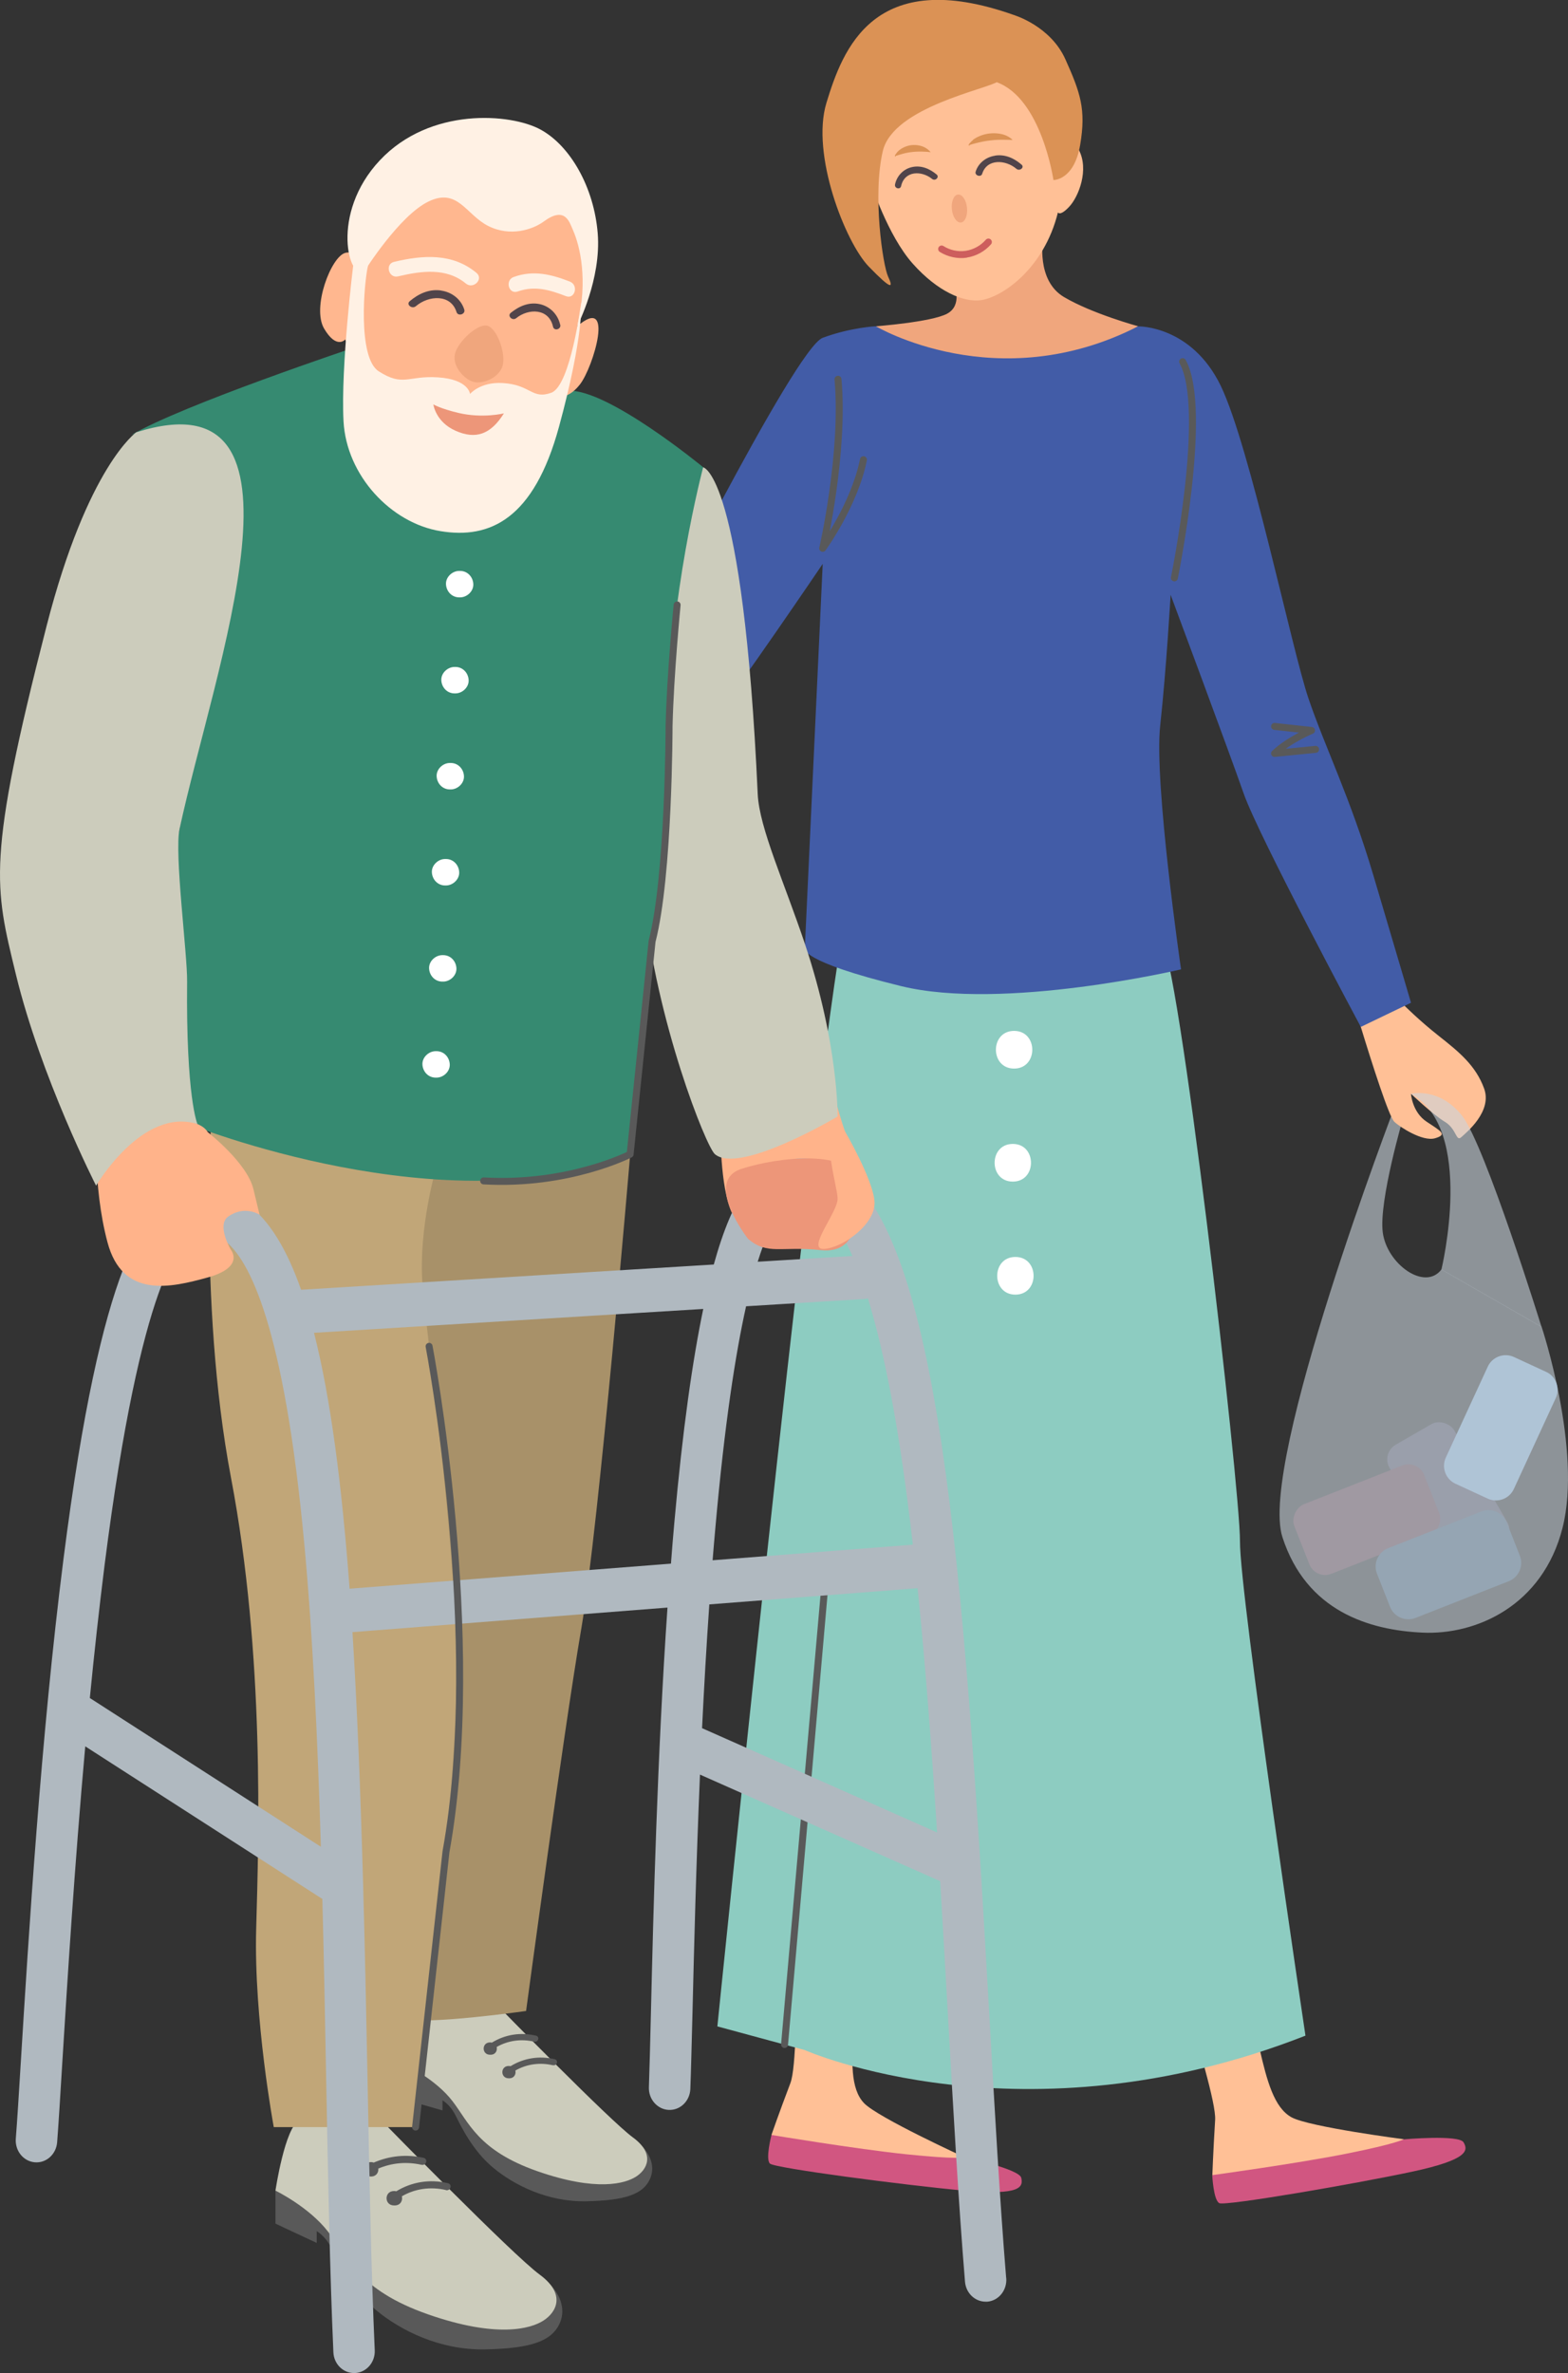 <?xml version="1.0" encoding="UTF-8"?><svg id="Calque_2" xmlns="http://www.w3.org/2000/svg" viewBox="0 0 157.79 238.71"><rect x="0" y="0" width="157.79" height="238.71" fill="#333333" stroke="none"/><defs><style>.cls-1{fill:none;stroke:#595959;stroke-linecap:round;stroke-linejoin:round;stroke-width:.7px;}.cls-2{fill:#ed9679;}.cls-3{fill:#fff;}.cls-4{fill:#fff1e4;}.cls-5{fill:#ffc096;}.cls-6{fill:#ffb78f;}.cls-7{fill:#ffb38a;}.cls-8{fill:#f0a67d;}.cls-9{fill:#8dccc1;}.cls-10{fill:#a89169;}.cls-11{fill:#b0b9c0;}.cls-12{fill:#c1a678;}.cls-13{fill:#ccccbc;}.cls-14{fill:#cd5e5d;}.cls-15{fill:#d15681;}.cls-16{fill:#db9255;}.cls-17{fill:#425ca7;}.cls-18{fill:#368a71;}.cls-19{fill:#466075;}.cls-20{fill:#535062;}.cls-21{fill:#88abcc;}.cls-22{fill:#595959;}.cls-23{fill:#61414b;}.cls-24{fill:#51444a;}.cls-25{fill:#ccd6de;opacity:.59;}</style></defs><g id="Layer_1"><g><path class="cls-8" d="m104.97,24s-.74,4.2,2.1,5.88c2.84,1.68,7.47,2.94,7.47,2.94,0,0-7.22,4.52-17.07,3.37-9.85-1.16-9.32-3.37-9.32-3.37,0,0,5.57-.42,7.15-1.26,1.58-.84.74-2.88.74-2.88l8.94-4.68Z"/><path class="cls-5" d="m87.65,18.43s1.67,5.25,4.2,8.09c2.53,2.84,5.13,3.9,6.83,3.68,2.13-.28,6.37-3.13,7.78-8.83,0,0,.21.42,1.14-.58.94-1,2.03-3.73.95-5.74-1.09-2.01-2.64.7-2.64.7,0,0,.14-1.04-1.41-3.72-1.45-2.51-3.98-4.06-4.57-3.92-.59.14-11.09-1.05-12.28,10.33Z"/><path class="cls-16" d="m102.08,1.53s3.63,1.09,5.13,4.43c1.5,3.35,2.1,5.02,1.49,8.61-.61,3.59-2.69,3.54-2.69,3.54,0,0-1.19-8.2-5.71-9.84-4.52-1.63,1.79-6.75,1.79-6.75Z"/><path class="cls-16" d="m102.08,1.53s.14.08.16,1.01c.04,1.86-.79,4.88-1.81,5.65-1.02.77-10.54,2.56-11.59,7-1.05,4.44,0,11.5.53,12.63.53,1.14.43,1.44-1.94-1-2.36-2.43-5.85-11.31-4.26-16.49,1.63-5.32,4.72-13.84,18.89-8.81Z"/><g><rect class="cls-20" x="141.99" y="143.37" width="7.53" height="14.04" rx="1.7" ry="1.7" transform="translate(347.17 207.74) rotate(150)"/><path class="cls-21" d="m145.98,139.87h10.08c1.09,0,1.98.89,1.98,1.98v3.58c0,1.09-.89,1.98-1.98,1.98h-10.08c-1.09,0-1.98-.89-1.98-1.98v-3.58c0-1.09.89-1.98,1.98-1.98Z" transform="translate(-42.67 220.57) rotate(-65.23)"/><rect class="cls-23" x="133.77" y="145.84" width="7.53" height="14.04" rx="1.7" ry="1.7" transform="translate(229.42 -31.09) rotate(68.52)"/><path class="cls-19" d="m140.71,153.64h10.08c1.09,0,1.98.89,1.98,1.98v3.58c0,1.09-.89,1.98-1.98,1.98h-10.08c-1.09,0-1.98-.89-1.98-1.98v-3.58c0-1.09.89-1.98,1.98-1.98Z" transform="translate(-47.51 64.29) rotate(-21.48)"/></g><path class="cls-8" d="m44.46,85.35s-3.72.52-5.3.36-2.45,0-3.39.39-2.28,2.92-2.28,2.92c0,0,9.87,1.03,10.69,1.42.81.39,3.18-1.66,3.18-1.66l-2.9-3.44Z"/><g><path class="cls-16" d="m97.89,14.08c.37-.29.99-.57,1.66-.65.67-.08,1.34.03,1.75.23.42.2.6.42.6.42,0,0-.09,0-.22,0-.13-.02-.33-.01-.54-.02-.43-.01-.98,0-1.51.07-.54.06-1.07.18-1.49.29-.19.05-.41.11-.52.15-.03,0-.08.04-.08.06-.01.02.02.03.02.03,0,0-.02.02-.06-.01-.02-.04-.04-.09.02-.17.1-.1.19-.24.39-.39Z"/><path class="cls-16" d="m90.09,15.58c.08-.1.14-.23.3-.38.29-.28.79-.54,1.33-.6.54-.06,1.09.07,1.43.28.35.21.5.43.5.43,0,0-.07,0-.18-.02-.11-.02-.27-.02-.44-.03-.35-.02-.8-.02-1.23.03-.44.04-.87.15-1.2.25-.15.05-.33.1-.42.13-.03,0-.06.04-.07.06,0,.02.02.03.02.03,0,0-.02.02-.05-.01-.02-.04-.04-.1,0-.17Z"/></g><path class="cls-8" d="m97.31,20.89c-.08-.78-.49-1.37-.91-1.32-.42.04-.69.71-.61,1.49.08.78.49,1.37.91,1.32.42-.04.69-.71.61-1.49Z"/><path class="cls-15" d="m141.26,215.2s5.57-.49,6.02.3c.46.79.56,1.73-5.2,2.96-5.77,1.23-18.78,3.47-19.38,3.16-.59-.3-.71-2.81-.71-2.81.72-.75,19.27-3.61,19.27-3.61Z"/><path class="cls-5" d="m123.22,140.24s1.06,15.65.55,20.17c-.51,4.52.64,9.37.83,15.27.19,5.9,1.46,27.44,2.17,30.49.71,3.05,1.42,5.85,3.21,6.82,1.8.97,11.29,2.2,11.29,2.2,0,0-.75.45-5.76,1.45-5.01,1-13.51,2.16-13.51,2.16,0,0,.08-2.27.28-5.55.21-3.29-7.24-23.65-8.17-32.99-.93-9.34-2.35-26.39-6.06-38.02-3.72-11.63,15.17-2,15.17-2Z"/><path class="cls-15" d="m97.1,217.01s5.46,1.17,5.67,2.06c.2.89.03,1.82-5.85,1.28-5.87-.54-18.97-2.25-19.44-2.71-.48-.46.16-2.89.16-2.89.91-.5,19.47,2.26,19.47,2.26Z"/><path class="cls-5" d="m102.05,140.07s-3.62,15.26-5.45,19.43c-1.83,4.17-2.17,9.14-3.73,14.84-1.56,5.69-6.73,26.64-6.95,29.77-.22,3.13-.38,6.01,1.05,7.47,1.43,1.46,10.13,5.44,10.13,5.44,0,0-.85.21-5.93-.32-5.08-.53-13.54-1.94-13.54-1.94,0,0,.74-2.14,1.91-5.22,1.17-3.08.08-24.74,1.96-33.93,1.88-9.19,5.57-25.9,5.46-38.11-.11-12.21,15.08,2.58,15.08,2.58Z"/><path class="cls-25" d="m155.14,133.48s4.1,12.34,2.1,20.21c-2,7.87-8.73,10.79-14.09,10.54s-11.68-2.14-14.1-9.61c-2.42-7.47,11.36-43.44,11.36-43.44l.85,1.06s-2.53,8.56-2.11,11.74c.42,3.18,4.24,5.93,5.91,3.71l10.08,5.78Z"/><path class="cls-9" d="m116.78,94.46c1.73.58,8.03,55.22,8,60.58-.04,5.36,6.59,49.73,6.59,49.73-28.48,11.17-50.39,1.45-50.39,1.45l-8.79-2.38s9.01-88.86,12.48-109.37c3.47-20.51,32.11,0,32.11,0Z"/><path class="cls-5" d="m141.26,101.09s1.57,1.58,3.57,3.15c2,1.58,3.68,2.95,4.52,5.26.84,2.31-1.79,4.43-2.31,4.9-.53.47-.46-.85-1.65-1.56-1.19-.71-3.4-2.81-3.4-2.81,0,0,.11,1.84,1.58,2.81,1.47.97,2.1,1.29.84,1.66-1.26.37-3.58-1.16-4.1-1.66-.53-.5-2.21-5.74-3.37-9.54-1.16-3.79,4.32-2.21,4.32-2.21Z"/><path class="cls-14" d="m97.3,25.92s0,0,0,0c-.94.14-1.93-.08-2.73-.58-.16-.1-.21-.32-.11-.48.1-.16.32-.21.48-.11.66.42,1.48.6,2.25.48,0,0,0,0,0,0,.77-.12,1.5-.52,2.01-1.11.13-.15.35-.16.49-.04.15.13.16.35.04.49-.62.71-1.5,1.2-2.44,1.34Z"/><path class="cls-17" d="m114.54,32.83s5.36-.11,8.31,5.99c2.94,6.1,7.15,26.53,8.83,31.46,1.68,4.93,4.21,9.98,6.52,17.76,2.31,7.78,3.79,12.83,3.79,12.83l-5.05,2.43s-10.31-19.25-11.78-23.46c-1.47-4.21-7.36-20.01-7.36-20.01,0,0-.42,7.4-1.05,13.18-.63,5.78,2.1,24.5,2.1,24.5,0,0-17.89,4.21-28.19,1.68-10.3-2.52-9.67-3.79-9.67-3.79l1.8-38.68s-8.53,12.6-11.48,16.28c-2.95,3.68-15.14,12.3-19.77,14.62l-4.63,2.31-2.73-5.11s16.41-11.42,18.51-15.35c2.1-3.94,17.28-34.44,20.1-35.49,2.83-1.05,5.35-1.16,5.35-1.16,0,0,12.2,7.26,26.4,0Z"/><path class="cls-25" d="m141.99,110.03s2.84-.72,5.15,2.22c2.31,2.94,7.99,21.24,7.99,21.24l-10.08-5.78s3.45-14.2-3.07-17.67Z"/><g><path class="cls-3" d="m102.05,107.49c2.44,0,2.44-3.79,0-3.79s-2.44,3.79,0,3.79Z"/><path class="cls-3" d="m101.92,118.86c2.44,0,2.44-3.79,0-3.79s-2.44,3.79,0,3.79Z"/><path class="cls-3" d="m102.18,126.44c-2.44,0-2.44,3.79,0,3.79s2.44-3.79,0-3.79Z"/></g><g><path class="cls-24" d="m90.07,18.54c.19-.86.84-1.54,1.7-1.73.93-.21,1.78.16,2.48.74.32.26-.13.71-.45.45-1.05-.85-2.77-.85-3.12.72-.09.4-.7.23-.61-.17Z"/><path class="cls-24" d="m100.15,15.65c1.02-.15,1.92.28,2.65.91.33.28-.19.7-.52.42-1.08-.92-2.96-1.04-3.44.5-.12.39-.78.18-.66-.21.26-.84,1.01-1.47,1.96-1.61Z"/></g><path class="cls-1" d="m84.33,38.15c.66,7.43-1.54,17.01-1.54,17.01,0,0,3.19-4.38,4.1-8.92"/><path class="cls-1" d="m118.18,58.13s3.47-16.99.83-21.75"/><path class="cls-1" d="m128.26,73.07l3.72.41s-2.23.91-3.72,2.31l4.13-.41"/><line class="cls-1" x1="78.95" y1="205.66" x2="83.01" y2="159.44"/></g><g><path class="cls-22" d="m64.62,215.88s1.5,1.45.85,3.15c-.65,1.71-2.57,2.32-6.47,2.4-3.9.08-7.26-1.63-9.33-3.34-2.07-1.7-3.23-4.1-3.81-5.26-.58-1.16-1.33-1.55-1.33-1.55v1.01l-3.54-1.01v-3.48s23.63,8.08,23.63,8.08Z"/><path class="cls-13" d="m43.04,201.76c1.24-.62,7.29.25,7.29.25,0,0,11.03,11.29,13.35,12.99,2.32,1.7,1.41,3.26.33,3.95-1.08.7-3.98,1.54-9.95-.55-5.97-2.09-6.88-4.92-8.54-7.06-1.66-2.15-4.53-3.54-4.53-3.54,0,0,.8-5.42,2.05-6.04h0Z"/><path class="cls-22" d="m55.64,207.75c-1.31-.31-2.65-.12-3.78.53.09.35-.11.78-.61.78h-.06c-.85,0-.85-1.24,0-1.24h.06s.09.02.13.02c1.32-.81,2.87-1.07,4.44-.7.41.1.24.69-.18.6Z"/><path class="cls-22" d="m53.76,205.38c-1.31-.31-2.65-.12-3.78.53.09.35-.11.78-.61.78h-.06c-.85,0-.85-1.24,0-1.24h.06s.08.02.13.02c1.32-.81,2.87-1.07,4.44-.7.41.1.24.69-.18.6Z"/><path class="cls-22" d="m55.4,229.83s1.75,1.7,1,3.69c-.76,2.01-3.02,2.72-7.58,2.81-4.57.09-8.5-1.91-10.93-3.91-2.43-2-3.79-4.81-4.47-6.17-.68-1.36-1.55-1.81-1.55-1.81v1.18l-4.15-1.94v-3.32l27.69,9.47Z"/><path class="cls-13" d="m30.11,213.29c1.46-.73,8.55.29,8.55.29,0,0,12.92,13.23,15.64,15.22,2.72,2,1.66,3.82.39,4.63-1.26.82-4.67,1.81-11.66-.64-6.99-2.45-8.06-5.76-10-8.28-1.94-2.52-5.31-4.15-5.31-4.15,0,0,.94-6.35,2.4-7.08h0Z"/><path class="cls-22" d="m44.87,220.3c-1.54-.36-3.11-.14-4.43.63.11.41-.13.92-.72.92h-.07c-1,0-1-1.45,0-1.45h.07c.06,0,.1.02.15.03,1.55-.95,3.37-1.25,5.2-.82.48.11.28.81-.21.7Z"/><path class="cls-22" d="m37.33,217.49c.11,0,.19.02.28.05,1.59-.69,3.29-.86,5.01-.48.49.11.28.81-.21.7-1.49-.33-2.96-.2-4.34.38.04.39-.2.8-.74.8-1,0-1-1.45,0-1.45Z"/><path class="cls-10" d="m63.42,116.1s-3.15,37.4-4.92,47.71c-1.77,10.32-5.56,38.48-5.56,38.48,0,0-10.23,1.45-12.13.76-1.89-.69-4.17-85.38-1.89-87.27s24.5.32,24.5.32Z"/><path class="cls-12" d="m21.4,110.04s-1.56,20.68,1.85,38.63c3.41,17.95,2.78,36.26,2.53,45.36-.25,9.09,1.77,19.94,1.77,19.94h14.27s4.3-32.83,4.11-46.72c-.19-13.89-2.97-32.2-3.41-38.01-.44-5.81,1.42-11.94,1.42-11.94l-22.53-7.26Z"/><path class="cls-7" d="m72.51,114.2s0,6.06,1.37,8.22c1.35,2.12,13.93-2.51,12.63-5.05-1.5-2.92-2.38-6.55-2.38-6.55l-11.62,3.38Z"/><path class="cls-13" d="m70.76,47.01s4.02.51,5.49,32.86c.15,3.39,2.7,8.95,4.77,15.14,3.37,10.08,3.27,17.3,3.27,17.3,0,0-9.89,5.89-12.35,3.79-.9-.77-5.91-13.4-7.14-25.51-2.13-21.11-.26-42.77,5.96-43.58Z"/><path class="cls-18" d="m35.88,34.88s-17.61,5.88-22.66,8.88c0,0,8.76-3.7,10.41,5.52,1.64,9.22-5.05,28.67-5.94,36.5-.88,7.83,1.26,27.28,1.26,27.28,0,0,26.02,10.5,44.46,3.04,0,0,4.04-30.45,3.92-43.08-.13-12.63,3.43-26.02,3.43-26.02,0,0-9.62-7.93-13.6-7.69-3.98.24-21.28-4.44-21.28-4.44Z"/><path class="cls-6" d="m58.09,32.82s1.96-4.33.38-8.95c-1.58-4.63-6.86-6.64-12.52-5.61-5.66,1.03-9.25,8.98-9.25,8.98,0,0-.54-2.18-1.96-1.8-1.42.38-3.38,5.5-2.12,7.62,1.25,2.12,2.12,1.09,2.12,1.09,0,0,1.36,3.38,4.95,4.95,5.95,2.62,16.14.7,16.14.7,0,0,1.17.61,2.53-1.13s3.54-9.12-.27-5.85Z"/><path class="cls-4" d="m36.7,27.24s3.48-5.55,6.42-6.97c2.94-1.42,3.76,1.31,5.99,2.45,2.23,1.14,4.51.37,5.61-.44,2.14-1.57,2.57.02,2.94.87.71,1.61,1.53,4.99.45,9.6,0,0,2.41-4.64,2.04-9.27-.37-4.63-2.76-8.82-5.76-10.45-2.99-1.63-11.11-2.29-16.17,3.1-5.06,5.39-3.1,12.3-1.52,11.11Z"/><path class="cls-11" d="m101.25,229.13c-.64-7.8-1.16-16.99-1.71-26.71-2.56-45.39-5.13-78.03-14.9-84.66-2.04-1.38-4.37-1.61-6.73-.64-1.9.77-4.08,2.86-6.08,10.08l-41.53,2.54c-1.43-4.07-3.19-6.98-5.36-8.58-2.03-1.5-4.4-1.82-6.85-.94-3.44,1.24-7.87,6.51-11.7,36.59-2.28,17.9-3.53,38.23-4.28,50.37-.21,3.45-.38,6.18-.52,7.96-.09,1.21.76,2.27,1.91,2.37,1.15.1,2.15-.8,2.25-2.01.14-1.82.31-4.56.52-8.03.5-8.04,1.22-19.68,2.31-31.8l23.86,15.35c.16,6.08.27,12.13.38,17.92.19,10.06.37,19.56.73,27.68.05,1.18.97,2.09,2.08,2.09.03,0,.07,0,.1,0,1.15-.06,2.04-1.09,1.98-2.3-.36-8.06-.54-17.53-.73-27.56-.13-6.59-.26-12.91-.43-18.94,0-.14,0-.28-.01-.42-.26-9.17-.59-17.66-1.07-25.31l31.7-2.47c-1.04,15.06-1.42,30.58-1.66,40.5-.08,3.36-.15,6.01-.21,7.74-.05,1.21.85,2.24,2,2.29,1.15.05,2.12-.89,2.17-2.1.07-1.77.13-4.44.22-7.81.15-6.23.36-14.68.75-23.82l24.17,10.72c.28,4.57.53,9.09.78,13.46.55,9.75,1.07,18.97,1.72,26.83.09,1.14,1,2.01,2.07,2.01.06,0,.12,0,.18,0,1.15-.1,2-1.17,1.9-2.38Zm-9.39-73.75l-20.15,1.57c.09-1.14.19-2.27.29-3.39.92-10.33,2.01-17.37,3.08-22.16l11.88-.73c.13,0,.26-.03.38-.06,1.37,4.45,2.75,10.88,3.95,20.11.2,1.52.39,3.07.57,4.66Zm-12.46-34.16c1.13-.46,2.05-.39,2.98.24,1,.68,2.18,2.11,3.4,4.88l-9.53.58c1.39-4.46,2.61-5.48,3.16-5.71ZM9.04,170.81c.44-4.52.94-9.04,1.49-13.42,3.69-28.99,7.75-32.6,8.91-33.02,1.2-.43,2.16-.31,3.11.38,2.56,1.89,6.04,8.72,8.07,30.53.86,9.24,1.35,19.81,1.67,30.49l-23.26-14.97Zm26.14-11.01c-.78-10.42-1.9-19.13-3.58-25.73l39.17-2.4c-1.07,5.13-2.07,12.07-2.91,21.49-.12,1.36-.24,2.74-.34,4.13l-32.33,2.52Zm35.47,14.03c.2-4.11.44-8.3.73-12.44l20.96-1.63c.8,7.8,1.42,16.2,1.96,24.57l-23.65-10.49Z"/><path class="cls-4" d="m35.54,26.73s-1.26,10.16-.97,15.64c.29,5.47,4.78,10.25,9.76,11.06,4.98.82,9.39-1.22,11.92-10.49,2.53-9.27,2.24-12.56,2.24-12.56,0,0-1.06,8.43-3.02,9.13-1.96.7-2.04-.82-4.9-.98-2.26-.13-3.27,1.1-3.27,1.1,0,0-.12-1.47-3.23-1.67-3.03-.2-3.47.98-5.96-.61-2.16-1.38-1.46-9.02-1.08-10.61.39-1.6-1.5,0-1.5,0Z"/><g><path class="cls-3" d="m46.3,57.43h-.09c-.69,0-1.36.61-1.33,1.33.03.72.58,1.33,1.33,1.33h.09c.69,0,1.36-.61,1.33-1.33-.03-.72-.58-1.33-1.33-1.33Z"/><path class="cls-3" d="m45.83,67.09h-.09c-.69,0-1.36.61-1.33,1.33.03.72.58,1.33,1.33,1.33h.09c.69,0,1.36-.61,1.33-1.33-.03-.72-.58-1.33-1.33-1.33Z"/><path class="cls-3" d="m45.36,76.75h-.09c-.69,0-1.36.61-1.33,1.33.03.72.58,1.33,1.33,1.33h.09c.69,0,1.36-.61,1.33-1.33-.03-.72-.58-1.33-1.33-1.33Z"/><path class="cls-3" d="m44.88,86.41h-.09c-.69,0-1.36.61-1.33,1.33.03.72.58,1.33,1.33,1.33h.09c.69,0,1.36-.61,1.33-1.33-.03-.72-.58-1.33-1.33-1.33Z"/><path class="cls-3" d="m44.6,96.08h-.09c-.69,0-1.36.61-1.33,1.33.03.72.58,1.33,1.33,1.33h.09c.69,0,1.36-.61,1.33-1.33-.03-.72-.58-1.33-1.33-1.33Z"/><path class="cls-3" d="m43.93,105.74h-.09c-.69,0-1.36.61-1.33,1.33.03.72.58,1.33,1.33,1.33h.09c.69,0,1.36-.61,1.33-1.33-.03-.72-.58-1.33-1.33-1.33Z"/></g><path class="cls-7" d="m20.91,113.89s3.95,3.07,4.59,5.72l.62,2.58s-1.49-.99-3.16.19c-1.2.85.28,3.35.28,3.35,0,0,1.43,1.73-2.33,2.77-3.76,1.04-8.59,2.16-10.1-3.56-1.52-5.72-1.08-11.97-1.08-11.97,0,0,9.73-1.58,11.18.92Z"/><path class="cls-13" d="m13.73,43.47s-4.9,3.39-9.04,19.49C-1.38,86.56-.55,89.14,1.59,97.98c2.52,10.4,8.08,21.29,8.08,21.29,0,0,4.64-7.94,10.2-6.2,0,0-1.16-2.61-1.04-14.34.03-2.76-1.3-12.87-.76-15.35,3.48-16.17,14.66-45.9-4.34-39.9Z"/><path class="cls-2" d="m75.3,124.65s-4.56-5.81-.69-7.07c3.87-1.26,11.15-1.94,11.46,1.23.31,3.18.5,7.36-3.49,6.94-3.99-.42-5.35.53-7.27-1.11Z"/><path class="cls-7" d="m85.01,113.77s2.8,4.79,2.99,7.06c.19,2.27-3.16,4.67-5.05,4.8s1.35-3.66,1.34-5.05c-.01-1.39-2.13-7.62.73-6.81Z"/><g><path class="cls-4" d="m57.36,28.33c-1.9-.74-3.68-1.18-5.66-.47-.91.32-.52,1.79.4,1.46,1.73-.61,3.21-.16,4.85.47.91.35,1.3-1.11.4-1.46Z"/><path class="cls-4" d="m39.66,26.34c-.95.22-.55,1.69.4,1.46,2.3-.54,4.85-.91,6.82.72.75.62,1.82-.45,1.07-1.07-2.42-2.01-5.39-1.8-8.29-1.11Z"/></g><g><path class="cls-24" d="m56.37,32.66c-.23-1.02-1-1.82-2.02-2.06-1.1-.25-2.11.19-2.95.87-.38.31.16.84.54.54,1.24-1.01,3.3-1.01,3.71.85.11.48.84.27.73-.2Z"/><path class="cls-24" d="m44.38,29.22c-1.21-.17-2.28.34-3.15,1.08-.39.33.23.83.62.5,1.29-1.1,3.52-1.24,4.09.59.15.47.93.22.78-.25-.31-1-1.2-1.75-2.33-1.91Z"/></g><path class="cls-8" d="m45.78,35.61c.29-1.24,2.27-3.07,3.24-2.85s1.87,2.71,1.58,3.95c-.29,1.24-1.92,1.94-2.89,1.72-.97-.22-2.21-1.58-1.93-2.82Z"/><path class="cls-2" d="m50.71,41.58s-2.13.54-4.61-.05c-1.79-.43-2.49-.85-2.49-.85,0,0,.21,1.75,2.23,2.65,2.03.9,3.54.38,4.87-1.75Z"/><path class="cls-1" d="m43.18,135.43s5.59,29.31,1.7,50.84l-3.06,27.7"/><path class="cls-1" d="m68.14,60.85s-.69,7-.81,12.18c0,0,0,15.04-1.71,21.66l-2.21,21.42s-6.17,3.17-14.74,2.68"/></g></g></svg>